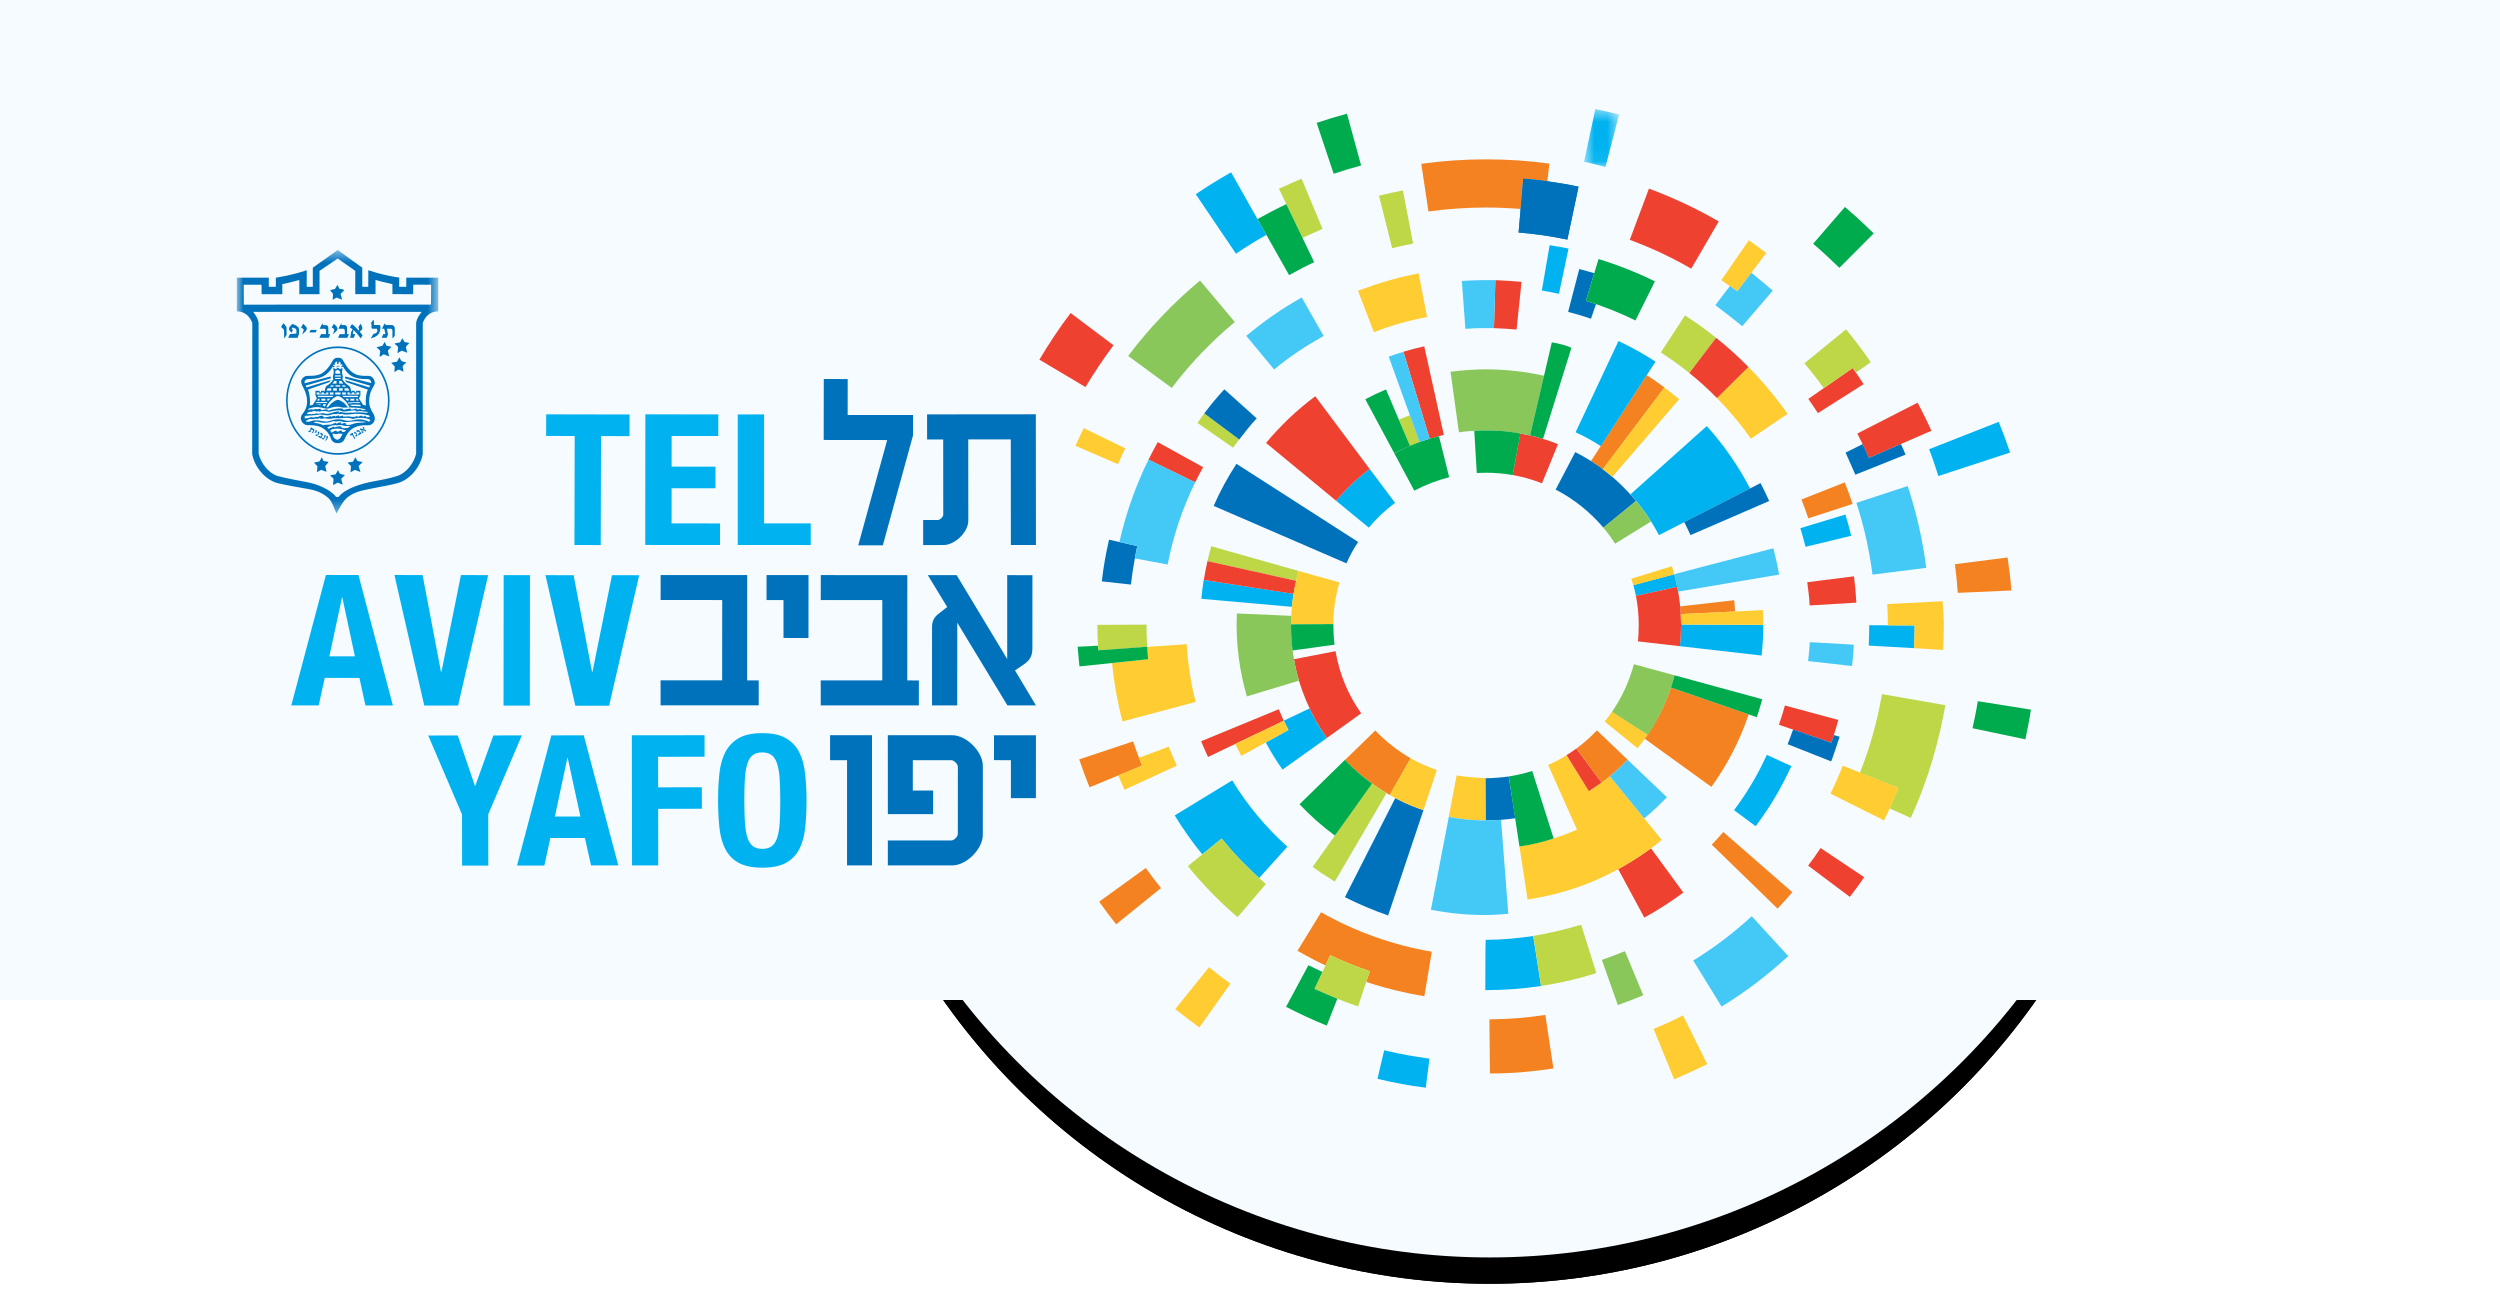 <svg xmlns="http://www.w3.org/2000/svg" xmlns:xlink="http://www.w3.org/1999/xlink" width="190" height="100" viewBox="0 0 190 100">
    <defs>
        <filter id="ys4urlzdxa" width="131.5%" height="131.5%" x="-15.8%" y="-13.8%" filterUnits="objectBoundingBox">
            <feOffset dy="2" in="SourceAlpha" result="shadowOffsetOuter1"/>
            <feGaussianBlur in="shadowOffsetOuter1" result="shadowBlurOuter1" stdDeviation="5"/>
            <feColorMatrix in="shadowBlurOuter1" values="0 0 0 0 0.004 0 0 0 0 0.447 0 0 0 0 0.733 0 0 0 0.368 0"/>
        </filter>
        <filter id="xsj0f3vxzc" width="131.5%" height="131.5%" x="-15.8%" y="-13.8%" filterUnits="objectBoundingBox">
            <feOffset dy="2" in="SourceAlpha" result="shadowOffsetOuter1"/>
            <feGaussianBlur in="shadowOffsetOuter1" result="shadowBlurOuter1" stdDeviation="5"/>
            <feColorMatrix in="shadowBlurOuter1" values="0 0 0 0 0.004 0 0 0 0 0.447 0 0 0 0 0.733 0 0 0 0.368 0"/>
        </filter>
        <circle id="wrss86yy1b" cx="113.217" cy="50.783" r="50.783"/>
        <circle id="y92seoj91d" cx="113.217" cy="50.783" r="50.783"/>
        <path id="sisg8uc3be" d="M0 0.545L15.307 0.545 15.307 20.573 0 20.573z"/>
        <path id="iae3bflsdg" d="M0.727 0.533L3.393 0.533 3.393 4.939 0.727 4.939z"/>
    </defs>
    <g fill="none" fill-rule="evenodd">
        <g>
            <g>
                <g transform="translate(-869) translate(869 -6)">
                    <use fill="#000" filter="url(#ys4urlzdxa)" xlink:href="#wrss86yy1b"/>
                    <use fill="#FFF" xlink:href="#wrss86yy1b"/>
                </g>
                <path fill="#F5FBFF" d="M36 3H190V82H36z" transform="translate(-869) translate(869 -6)"/>
                <g transform="translate(-869) translate(869 -6)">
                    <use fill="#000" filter="url(#xsj0f3vxzc)" xlink:href="#y92seoj91d"/>
                    <use fill="#F5FBFE" xlink:href="#y92seoj91d"/>
                </g>
                <path fill="#F5FBFE" d="M0 4H180V82H0z" transform="translate(-869) translate(869 -6)"/>
                <g>
                    <path fill="#0072BC" d="M49.095 33.69L47.226 33.69 49.426 25.689 44.6 25.683 44.607 21.05 46.425 21.054 46.422 23.784 51.392 23.788 51.392 25.33z" transform="translate(-869) translate(869 -6) translate(18 13.754)"/>
                    <g>
                        <path fill="#0072BC" d="M58.826 33.668l-.006-8.028-3.234.002.005 6.176c0 .865-1.018 1.852-1.885 1.85l-1.547.002v-1.903h1.12c.154 0 .407-.237.407-.392l-.003-5.73h-1.225V23.74l8.265-.008.008 9.936h-1.905zM32.204 45.849L32.204 43.951 36.883 43.954 36.888 37.849 32.207 37.846 32.209 35.952 38.786 35.952 38.782 43.954 39.663 43.954 39.661 45.853zM41.546 40.731L41.546 37.85 40.257 37.853 40.259 35.951 43.447 35.952 43.444 40.734zM44.378 45.855L44.375 43.956 49.053 43.956 49.054 37.852 44.378 37.85 44.38 35.953 50.955 35.956 50.952 43.958 51.834 43.96 51.832 45.855zM58.565 45.858l-3.812-6.288-.005 6.286-1.914.001.001-5.952c0-.423.136-.727.475-.997l.677-.529-1.472-2.422 2.186-.002 3.847 6.377v-6.375l1.917.005-.002 5.524c0 .693-.238.981-.747 1.322l-.577.39 1.593 2.66h-2.167zM46.375 58.018L46.376 50.022 45.086 50.019 45.086 48.123 48.272 48.123 48.272 58.018zM54.372 58.018h-4.897v-1.896l4.83-.002c.204 0 .493-.303.49-.49l.002-5.118c0-.186-.288-.494-.494-.49l-2.928-.003-.002 2.307 1.543.002v1.795l-3.438-.004-.004-5.997 4.898.001c1.083.001 2.321 1.254 2.323 2.322l-.002 5.25c0 1.068-1.238 2.322-2.32 2.323M58.829 52.902L58.829 50.02 57.542 50.018 57.543 48.124 60.731 48.124 60.727 52.902zM8.971 25.645l.018-.118-.164-.267.002-.122-.06.03-.03-.05-.01.072-.084.048-.03-.042c-.008.083.007.175.007.175l.138-.078.213.352zM9.09 25.29l-.08.043.033.102.12-.064c.002-.002-.02-.106-.052-.167-.03-.053-.073-.1-.08-.105-.048-.029-.117-.046-.117-.043l.004.122c.004.004.053 0 .09.01l.083.102zM9.1 24.93c-.008.088.01.176.01.175l.124-.066.03-.003.025.02.058.096-.123.066.014.111.23-.123-.018-.11-.046.025-.094-.149c-.011-.021-.025-.034-.048-.042-.024-.007-.04-.007-.06.005l-.067.037-.034-.042zM9.37 24.918c.058.006.1.011.1.017 0 0-.003.055.006.093.012.034.043.09.043.09l.007.057.1-.056-.024-.107-.054.03-.031-.048-.006-.053c0-.004.093.018.15.04.056.024.143.064.143.062l.005-.002-.008-.104-.125-.046c-.003-.001.034-.077.011-.126-.024-.046-.112-.078-.11-.076l-.002.113.045.031.025.054s-.077-.032-.128-.046c-.054-.016-.146-.035-.146-.034v.11zM5.565 24.99l-.057-.03-.094.072.122.064.084-.064.056-.153.1.05.017.026-.002.033-.124.2.097-.031.118-.195c.011-.02.011-.037.008-.062-.008-.021-.018-.036-.036-.047l-.151-.081.006-.054c-.07.033-.154.093-.154.093l.057.031-.047.149zM5.94 24.981c-.001 0 .06.067.018.107-.037.034-.099.073-.099.073-.003.006.13-.02.16-.04.054-.028.063-.065.054-.103l-.023-.099-.11.062zM6.12 25.293l-.08-.042-.077.076.12.066c.003.004.088-.071.128-.128.033-.047.055-.108.055-.113.004-.057-.017-.12-.02-.118l-.107.065c-.003.002.024.038.033.08l-.052.114zM6.457 25.124c-.083.033-.155.094-.155.094l.122.066.018.025-.007.028-.06.097-.12-.067-.098.067.23.125.09-.07-.042-.027.091-.147c.012-.023.015-.037.013-.062-.005-.022-.013-.035-.036-.047l-.065-.037.019-.045zM6.602 25.555l-.078-.04-.083.074.123.066c.001.002.091-.069.129-.128.03-.046.053-.108.053-.116.002-.052-.014-.118-.018-.118l-.108.068s.024.038.035.078l-.053.116zM6.794 25.427s.037.1.023.125l-.121.196.005.004.106-.054.002-.007c.002 0 .066-.102.105-.17.027-.04-.007-.156-.007-.153l-.113.059z" transform="translate(-869) translate(869 -6) translate(18 13.754)"/>
                        <g transform="translate(-869) translate(869 -6) translate(18 13.754) translate(0 10.701)">
                            <mask id="x2cjxieuof" fill="#fff">
                                <use xlink:href="#sisg8uc3be"/>
                            </mask>
                            <path fill="#0072BC" d="M4.75 3.902h1.533l.002-1.772 1.38-.938L9 2.131V3.9h1.54V2.823c.656.185 1.284.317 1.284.317v.759l1.575.005.009-.724 1.358.004-.011 1.509-14.226.005-.007-1.514h1.355l.007.719h1.571v-.764s.632-.13 1.292-.315l.004 1.079zM3.106 17.724c-.71-.22-1.279-.99-1.45-1.688l-.003-9.945c-.03-.394-.414-.845-.414-.845h12.81s-.39.453-.422.845v9.945c-.174.702-.742 1.47-1.453 1.688-.582.182-1.109.286-1.792.407-.829.147-2.132.509-2.648 1.182h-.19c-.437-.575-1.445-.991-2.256-1.131-.135-.026-1.756-.324-2.182-.458zM7.668.544L5.773 1.89v1.45H5.31V2.082c-1.145.39-2.186.538-2.347.566v.692h-.534v-.69L0 2.648 0 5.208c.077 0 .149.008.218.019.467.085.773.396.956.854l-.008 9.967c.164.97.97 1.939 1.889 2.204.44.124 2.251.438 2.418.466.585.105 1.029.29 1.474.663.338.325.435.818.632 1.192.201-.376.444-.875.781-1.19.572-.478 1.15-.56 2.009-.734.806-.167 1.267-.224 1.882-.398.92-.264 1.713-1.232 1.88-2.199V6.085c.2-.532.58-.867 1.176-.878V2.65h-2.43v.69h-.543l.01-.7c-.05-.005-.186-.023-.386-.058-.438-.078-1.177-.232-1.967-.5L9.988 3.34h-.454l-.002-1.45L7.668.545zm3.588 5.57c-.055.074-.094.147-.133.215-.037.077-.068.137-.092.202h.17l.098.405-.171.003-.12.278.382.003.101-.263-.088-.426h.314l.077.039.031.068v.627l.176-.19V6.47l-.022-.08-.051-.07-.07-.056-.08-.015h-.469l-.053-.136zm-.883-.271l-.184.252c.042.042.047.08.047.131l-.005.239.072.066h.345c.054.152.034.223-.01.269-.04.044-.084.074-.128.09-.046.019-.09.025-.137.04l-.191.337c.01-.003.054-.012.12-.041.076-.019.15-.055.233-.097.081-.044.15-.094.204-.16.057-.069.093-.134.118-.21.023-.074.043-.149.045-.217.014-.076.017-.124.017-.14l-.02-.108-.067-.048-.412.002-.002-.232c-.002-.067-.006-.11-.016-.13l-.029-.043zm-.98.308l-.16.265.053.11-.001.157c-.04-.036-.086-.073-.123-.12l-.13-.142-.178-.16-.103-.088-.16.252c.142.094.213.15.207.164-.021.03-.04.072-.065.107-.025.04-.044.08-.055.13-.012.048-.016.094-.018.14l-.01.116-.07.138.314-.003.1-.281h-.167l-.01-.092.052-.212.123.118c.077.072.133.131.172.186.044.05.084.103.125.164l.129.165.138-.246-.219-.265c.047-.04.096-.088.143-.13.04-.052.06-.103.057-.141.004-.058-.022-.137-.07-.222l-.074-.11zm-1.449-.037c-.056.077-.103.153-.138.224-.033.068-.063.133-.083.193h.38l.069.034.033.082v.293l-.382-.004-.127.284h.711l.11-.284-.138.004v-.472l-.012-.081-.06-.09c-.023-.023-.055-.036-.091-.045l-.254-.004-.018-.134zm-.566.04l-.177.284c.012.001.048.02.109.052.064.045.094.091.096.139-.024.092-.042.136-.062.189l-.067.139c.047-.034.095-.068.14-.108.098-.084.162-.15.187-.197.03-.044.04-.09.04-.14l-.018-.084-.059-.08-.189-.194zm-.855-.041c-.057.078-.106.152-.14.225-.032.07-.061.133-.085.194h.381l.07.033.032.08-.003.295-.377-.004-.126.284h.708l.114-.28-.14-.004-.004-.465-.01-.084-.057-.09c-.02-.023-.055-.036-.093-.044l-.252-.001-.018-.14zm-.44.51L5.61 6.62l-.101.185.475.003.097-.184zm-1.034-.47l-.175.279c.013 0 .045.024.103.06.068.043.104.092.104.14-.03.09-.043.13-.065.188l-.063.136.136-.104c.099-.09.16-.154.186-.2.03-.044.043-.09.042-.137l-.018-.09-.061-.079-.189-.193zm-.807.022c-.028-.009-.077.037-.156.122-.078.083-.124.168-.127.243-.005.035.027.095.097.182.036.041.07.078.106.116l.091-.22-.063-.048-.018-.102c.07-.036.113-.02.177.003.095.034.15.078.177.133l.003.112-.002.086.002.094-.497.04-.132.281.71.003.107-.284.01-.072V6.72c0-.083 0-.127-.014-.186-.006-.058-.01-.087-.017-.087L4.6 6.355c-.037-.026-.082-.058-.12-.083-.038-.02-.093-.045-.153-.07-.04-.017-.07-.027-.084-.027zm-.708-.063l-.173.282c.052.045.103.089.155.141.051.05.077.09.074.126l.003.606.187-.255-.002-.55c0-.053-.04-.129-.12-.225l-.124-.125zm5.28 10.523l-.39.067c.064.109.191.177.254.279l-.04.462.327-.184.428.155c-.026-.109-.06-.21-.1-.313-.114-.204.193-.29.255-.45l-.336-.057c-.117-.044-.123-.21-.213-.29-.052.115-.105.229-.185.331zm-2.547-.016c-.143.018-.272.053-.397.092l.255.272-.04.447.326-.176.407.15c-.021-.15-.08-.285-.097-.435.076-.116.19-.201.247-.319l-.247-.05c-.19.046-.182-.196-.268-.299-.058.11-.112.22-.186.318zm1.237.98c-.136.03-.295.024-.413.084l.238.22c.059.166-.056.344.002.506l.337-.186c.132.034.247.143.38.144-.035-.144-.096-.288-.11-.438l.277-.28-.3-.072c-.145-.037-.164-.202-.232-.308-.05.118-.121.221-.179.33zM7.66 3.2c-.068.1-.153.198-.202.305l-.356.085c.02.133.14.172.203.282l-.02.469c.098-.08.198-.125.295-.18l.413.16c-.022-.153-.064-.286-.113-.41.06-.135.2-.207.28-.303-.072-.06-.096-.066-.12-.075l-.079-.017c-.03-.006-.064-.01-.096 0-.153-.036-.128-.226-.205-.316zm4.701 5.496c-.077.11-.12.227-.193.334-.145.044-.305.036-.435.1.091.102.196.16.269.268l-.026.426.174-.108c.064-.068.124-.084.182-.07.057.008.114.042.17.075.055.03.109.06.165.07l-.068-.418c.097-.109.196-.198.28-.305-.034.006-.063 0-.094-.007-.037-.005-.072-.013-.104-.022l-.114-.03c-.142-.09-.16-.223-.206-.313zm-1.119-1.169c-.077.095-.111.206-.185.3-.142.05-.31.066-.445.103l.279.266c.016.16-.067.317-.021.472l.293-.2.415.17c-.027-.143-.073-.287-.104-.434.077-.113.2-.204.269-.308l-.374-.079-.127-.29zm1.339-.278l-.181.318-.42.082c.053.06.09.109.154.142.227.127.052.404.082.595.105-.072.216-.135.328-.19l.407.16-.081-.329c-.076-.195.154-.275.233-.409-.058-.024-.122-.04-.19-.05l-.079-.013c-.032-.005-.067-.013-.1-.023-.063-.088-.086-.197-.153-.283zm-4.25.68c-.213-.036-.43-.057-.653-.057-2.17 0-3.936 1.848-3.938 4.117 0 2.035 1.423 3.735 3.28 4.062.211.038.429.058.653.058 2.173-.008 3.933-1.851 3.936-4.12 0-2.038-1.419-3.733-3.278-4.06zm-1.294 7.993c-1.798-.316-3.173-1.963-3.174-3.933C3.862 9.792 5.57 8 7.673 8.004c.218 0 .43.019.64.052 1.796.319 3.17 1.96 3.173 3.934-.002 2.198-1.715 3.99-3.814 3.99-.215 0-.43-.02-.636-.057zm1.757-3.742c-.13.033-.235.033-.339.033l-.013-.076.878-.033.038.076h-.564zm-1.114-2.23h-.181l-.025-.2.206-.111.162.136.023.174h-.185zm0 .217H7.44l.024-.099h.432c.008.032.032.056.016.1h-.233zm0 .099h.233l-.048.084h-.375l-.04-.084h.23zm0 .66l-.181.008v-.107h.357v.107l-.176-.009zm0 .444h.2v.159h-.397v-.159h.197zm0 .274l.097.02c.194.071.36.25.518.408.096.12.264.394.264.416-.04.01-.077.028-.117.01-.114-.135-.225-.285-.367-.382-.121-.088-.265-.161-.395-.188-.135.027-.275.1-.388.188-.145.097-.263.247-.368.382l-.12-.01c0-.022.159-.296.264-.416.152-.158.32-.337.519-.408l.093-.02zm.571.203l.136.146h.102v-.146H8.25zm.372.147h.304v-.147h-.304v.147zm.454 0h.186l-.079-.147h-.107v.146zm-1.053-.366l.083.093h1.077l.045-.093H8.023zm-.016-.258v.159h.28s.007-.106 0-.159h-.28zm1.088 0v.09h-.184v-.09h-.17l.002.09h-.172v-.09h-.164v.159h.894v-.159h-.206zm-1.334-.136h.28v-.182h-.28v.182zm.422-.182v.183h.358l-.087-.183h-.271zm-.168-.225v.107h.29l-.122-.107h-.168zm-.239-.127h.311l-.143-.207h-.168v.207zm1.15 1.6c.143 0 .257-.012.359.007l.082-.008.062.124c-.103.008-.206-.01-.319-.01-.048-.03-.103 0-.15-.009-.12.009-.243-.006-.338-.063h-.08c.113-.042.25-.053.383-.042zm-2.23.14l-.14-.042-.01-.128h.241l-.09.17zm-.34-.17v.086c-.052-.032-.145-.044-.209-.05l-.2-.007.41-.029zm.529-.166l-.043.076h-.847l.041-.076h.849zm.222-.257l-.138.146h-.095v-.146h.233zm-.68.15l.305-.004v-.146h-.304v.15zm-.15-.004h-.184l.09-.146h.094v.146zm1.06-.365l-.079.093H6.183l-.06-.093h1.214zm.01-.1h-.28v-.158h.28v.159zm-1.088-.158v.09h.184v-.09h.167v.09h.184v-.09h.16l.002.159h-.894v-.159h.197zm1.056-.136l.287.001v-.183h-.287v.182zm-.14-.182v.182h-.363l.097-.182h.266zm.172-.225l-.01.107h-.279l.111-.107h.178zm.229-.127h-.31l.143-.207h.167v.207zm.103-1.22c-.045.019-.14.127-.14.127l-.217-.103c.034.154.066.371.015.522-.046.092-.04.225-.006.324-.009.083-.09.15-.136.217-.104.133-.242.227-.377.311-.055.047-.072.118-.095.174-.008.068-.03.125-.05.193v.075l-.053-.075h-.225v.11H6.29v-.11h-.316v.344l.107.233-.31.49-.225.051c.059-.616-.077-1.075-.139-1.209l1.61-.562.137-.16-1.858.555-.06-.136 1.918-.557-.04-.135-1.958.516c-.03-.116.01-.2.08-.257.073-.068.171-.059.264-.068.099 0 .615-.008.942-.15.514-.219.794-.684.831-.785l.114.048.046-.071-.12-.078.064-.083.111.076-.049-.16c.024-.05.162-.142.162-.142.024.056.024.2.024.2h.11s0-.144.013-.2c0 0 .14.091.17.143-.023.038-.102.1-.102.1l.168-.017.055.083-.112.078.05.071s.062-.065.11-.048c.038.1.348.653.862.811.487.151.807.124.912.124.084.01.19 0 .253.068.074.058.113.141.103.235L8.24 10.16l-.033.135 1.908.557c.01.041-.032.092-.048.136l-1.851-.56.12.165 1.622.562c-.074.13-.209.593-.146 1.21l-.223-.052-.313-.49.116-.233v-.344h-.323l-.007.11H8.96v-.11h-.217l-.054.075-.01-.075c-.007-.068-.04-.125-.038-.193-.026-.056-.042-.127-.105-.174-.136-.084-.264-.178-.368-.311-.056-.068-.128-.134-.145-.217.034-.099.05-.232 0-.324-.053-.15-.016-.368.01-.522l-.207.103S7.73 9.5 7.68 9.48zm.03-.748c-.257-.004-.365.104-.45.263-.319.604-.704.895-.91.984-.22.098-.518.14-.904.13-.128-.005-.251.015-.35.09-.118.095-.216.219-.208.36.01.333.447.686.452 1.523.006.544-.331.884-.422 1.026-.009.048-.128.201.021.48 0 0 .14.26.435.27.114 0 .664-.025 1.026.156.632.32.73.836.776.925.062.116.172.225.289.26.11.024.156.027.217.027.082-.003.13-.003.206-.03.143-.05.238-.141.291-.259.062-.112.243-.631.702-.874.31-.164.621-.216 1.109-.2.1.002.16-.016.247-.069.039-.023.094-.075.094-.075s.07-.078.097-.135c.058-.115.068-.2.048-.327-.006-.059-.02-.093-.04-.149-.068-.172-.16-.25-.23-.425-.097-.24-.154-.346-.154-.648 0-.37.1-.71.23-.948.112-.206.239-.335.194-.526-.031-.138-.093-.27-.209-.364-.13-.1-.3-.092-.349-.09-.065.003-.574.035-.91-.126-.58-.274-.845-.933-.92-1.017-.077-.117-.117-.226-.377-.232zm.244 5.785l-.138-.02-.098.007c-.07.023-.16.045-.24.03-.03-.009-.049-.017-.07-.03l-.073.007-.073.02.073-.02.073-.007-.073.007-.073.02c.013.08.05.139.076.218.027.072.103.13.17.172.05.025.067.031.08.031l.085.012c.077-.027.167-.085.216-.176.031-.067.07-.126.11-.191l.032-.086-.077.006zm-.746-.098c-.055-.046-.073-.113-.114-.167.095-.065.18-.108.282-.112.095.004.199-.012.297-.027.07.006.14.015.207.027.101.018.205.044.293.079.11.02.122.02.14.02l-.112.113c-.056.026-.116.035-.17.029l-.091-.117c-.106-.01-.18.058-.266.09l-.067.005-.02-.07c-.092-.025-.193.007-.274.096l-.105.034zm2.517-.824l.103.028-.103-.028.103.028c-.276.063-.582.03-.862.094-.096.054-.215.065-.318.1-.051.01-.098.018-.142.024l-.09.006c-.061-.012-.103-.022-.13-.052l.003-.076-.067-.024c-.028 0-.06.01-.088.01-.08.008-.155.049-.237.06l.032-.116-.062-.006c-.089.015-.135.038-.187.048-.04.016-.068.05-.117.08-.013-.038-.006-.056.005-.07-.09-.031-.158.003-.23.04-.095.046-.187.083-.303.079h-.077c-.175 0-.29.02-.412.043-.041-.025-.079-.048-.123-.066-.306-.107-.5-.113-.586-.12.058-.054.118-.08.175-.09l.074.004.31.062-.274-.053.274.053c.107.021.191.021.279.023.029-.002.06-.002.092-.002.076.002.163-.021.242-.03.116-.04.234-.056.339-.1.064.006.094.025.133.033.101 0 .161-.012.227-.023.03-.004.062-.01.09-.011.036 0 .056.004.082.01.105.028.251.064.262.067.03.003.064.003.095.003l.148-.006c.142-.017.303-.024.445-.042l.307-.016c.197.01.396.02.588.036zM8.098 12.53l.16-.011c.142.005.278.005.42-.002.103 0 .217.013.321.007.118.017.246.033.368.04.152.027.301.052.445.101-.095.069-.23.045-.35.045l-.025-.07c-.111 0-.209.045-.312.025l-.038-.066c-.137.01-.255.085-.398.076l-.05-.076c-.185.01-.367.06-.54.101l-.036-.084c-.119-.035-.263-.035-.39-.025-.223.043-.448.068-.656.15h-.08c-.047-.082-.087-.082-.135-.082-.128 0-.24.041-.365.066l-.096-.116c-.082.007-.152.025-.225.041-.13-.04-.214-.01-.306.034-.166-.062-.277-.01-.39.034l.018-.077c.025-.076.11-.06.162-.084.221-.058.467-.107.704-.058.15.042.316.058.474.1.23.035.417-.11.631-.132.153-.017.303-.027.455.016l.234.047zm-.04.286h.102c.294.009.59-.116.885-.068l.056.085c.232-.1.496-.008.744.009.04-.009.096-.026.113.041-.106.058-.201.037-.303.019l-.336-.019c-.178.007-.36.007-.526.024-.187-.03-.315.025-.466.013-.144-.018-.294-.018-.431-.07-.048.016-.096.04-.153.052l.027-.077c-.136-.016-.25.008-.361.034-.168.048-.335.116-.519.142-.096-.01-.194-.015-.28-.034l-.087-.035c-.086.043-.19.035-.286.054-.048-.02-.107 0-.144-.028-.115.028-.22.06-.335.043-.058.033-.138.022-.201.017l-.07-.008c-.055.024-.12.008-.177-.024.128-.153.254-.161.375-.144.088-.033.152-.09.24-.067.05.009.086.024.128.058.04-.024.089-.05.136-.038l.078.038c.186-.076.407-.058.607-.024.058.007.105.057.16.033.08-.026.161-.033.24-.058.183-.027.375-.074.574-.043.071.016.137.068.21.075zm-.232.226c.046 0 .078-.056.134-.04.092 0 .176.05.27.05.042 0 .097-.01.146 0 .112-.01.239-.01.357-.034.2-.026.418-.032.624-.017.199.009.392.052.584.093l.105.022.062.127c-.105.016-.201 0-.296.006l-.007-.098c-.088-.008-.16.061-.24.061l-.046-.069c-.12-.018-.224.033-.33.091l-.024-.077c-.15.077-.351.086-.526.055-.068-.018-.151-.034-.24-.018-.111-.009-.231.032-.342 0v-.069c-.055.005-.097.032-.145.044l-.15.025-.012-.078c-.09-.007-.174.053-.252.085l-.074-.05c-.093-.008-.175.034-.25.083l-.019-.065c-.138.057-.297.065-.45.09-.055-.016-.119.009-.166-.04l.057-.062c-.09-.014-.179-.023-.255 0-.104.044-.225.12-.346.062-.07.066-.19.066-.278.04-.088-.025-.137.009-.184.026-.112.041-.236.056-.36.056l-.02-.082c.007-.04-.005-.102.043-.108.212 0 .394-.042.6-.042.24-.015.433-.075.632-.05.192.008.384.075.59.043.067-.008.137-.035.193-.06.111-.02.213-.067.32-.008.07-.048.156-.059.239-.033l.056.04zm.9.319c.04 0 .088.06.13.016.26-.092.55-.084.836-.058.16.022.32.058.456.148.008.059-.048.086-.087.11-.05.017-.103 0-.145-.033-.26-.122-.524-.143-.775-.118l-.096.01-.15.025-.072.025c-.088.023-.182.023-.273.04h-.096c-.04.011-.078-.007-.127-.007-.144-.017-.287-.093-.439-.097-.118-.011-.229-.011-.326 0-.048.004-.112 0-.158.023-.057.008-.113.016-.167.04-.13.024-.25.084-.395.101-.104-.008-.213-.008-.319-.033-.256-.044-.536-.108-.788-.027-.057.027-.13.027-.187.052-.103.044-.23.033-.319-.033.098-.068.203-.119.304-.16l.087.009c.105.017.217 0 .313-.017l.062-.036c.087.08.202.01.296-.022.073.066.175.058.265.032l.149-.016c.144.026.274.05.416.034.104-.008.21-.028.313-.05.064 0 .133.016.205.014h.084c.086-.014.165.002.247-.014.233-.017.47-.042.685.014l.071.028zm-.087.55c-.09.076-.176.16-.295.17-.05 0-.096.007-.144.007h-.088l-.072-.015c-.05-.011-.066-.023-.088-.034l-.013-.079c-.196-.043-.364.025-.52.08l-.026-.08c-.106.034-.208.078-.302.116l-.097.07c-.057-.047-.085-.084-.126-.108.16-.112.284-.124.406-.161-.122.037-.246.049-.365.11.12-.061.243-.073.365-.11.073-.018.143-.024.215-.018l.11.012c.071 0 .132-.023.196-.023.014-.006.113 0 .147.003.05.008.098.02.144.037.044.012.198.039.232.039.107-.008.199 0 .297-.015h.024zm-.96-4.527l-.19.121.19-.19.185.135-.157-.057-.028-.009z" mask="url(#x2cjxieuof)"/>
                        </g>
                        <path fill="#F58220" d="M113.868 38.722c-.016-.299-.04-.566-.07-.86l-4.11.47c.02.196.035.39.046.586l4.134-.196zM117.096 61.301c.312-.327.826-.902 1.123-1.243l-5.247-4.58c-.229.264-.636.713-.877.967l5.001 4.856zM68.794 50.43c-.25-.61-.468-1.21-.676-1.841l-4.098 1.37c.23.695.51 1.445.787 2.123l3.67-1.517M122.798 30.545c-.197-.59-.368-1.063-.598-1.638l-3.293 1.3c.192.478.358.94.524 1.434l3.367-1.096zM95.234 73.83c1.728 0 3.17-.132 4.825-.38l-.614-4.07c-1.475.223-2.694.32-4.25.337l.039 4.112zM70.235 59.738c-.4-.495-.787-1.004-1.157-1.524l-3.542 2.56c.419.582.845 1.163 1.294 1.718l3.405-2.754zM130.791 37.303c-.05-.733-.122-1.46-.216-2.178l4.002-.512c.114.846.232 1.648.289 2.51l-4.075.18zM114.902 46.538c-.672 1.988-1.635 3.842-2.836 5.513l-5.068-3.663c.841-1.174 1.522-2.493 1.992-3.888l5.912 2.038zM97.566 8.128l.204-2.31c.593.052 1.18.114 1.767.195.02.001.04.007.06.01l.002-.02.154-1.323c-1.573-.215-3.18-.323-4.814-.323-1.671-.003-3.314.114-4.922.338l.545 3.623c1.431-.198 2.894-.3 4.377-.3.882 0 1.757.038 2.619.109l.008.001zM86.525 47.764c.774.82 1.7 1.544 2.684 2.11l-1.59 2.794c-1.227-.71-2.435-1.64-3.405-2.66l2.31-2.244zM102.915 27.289c.306.197.608.407.895.626l4.69-6.22c-.457-.342-.87-.63-1.348-.938l-4.237 6.532zM82.406 61.574l-1.796 2.929c.693.4 1.4.774 2.126 1.118l.364-.777c.966.457 1.988.87 3.011 1.214l-.273.812v.001c1.405.472 2.916.841 4.413 1.092l.565-3.39c-2.947-.49-5.915-1.563-8.41-2.999" transform="translate(-869) translate(869 -6) translate(18 13.754)"/>
                        <path fill="#00B3F0" d="M29.843 25.392L27.678 25.387 27.656 33.671 25.658 33.664 25.677 25.384 23.506 25.375 23.512 23.735 29.847 23.748zM36.591 25.384L33.045 25.381 33.043 27.709 36.377 27.714 36.375 29.355 33.043 29.354 33.039 32.023 36.723 32.028 36.719 33.668 31.038 33.663 31.047 23.735 36.591 23.741zM38.07 23.745L40.07 23.741 40.071 32.024 43.616 32.024 43.616 33.667 38.07 33.667zM9.243 35.946l2.617 9.918-2.086-.002-.456-2.093-2.637-.003-.46 2.092-2.083-.001 2.632-9.914 2.473.003zm-.27 6.182l-.953-4.462h-.03l-.959 4.462h1.943zM15.509 43.284L15.554 43.284 17.032 35.953 19.1 35.954 16.814 45.868 14.244 45.868 11.977 35.947 14.116 35.951zM20.279 35.957L22.277 35.956 22.269 45.874 20.269 45.872zM26.993 43.297L27.032 43.296 28.512 35.962 30.578 35.964 28.293 45.88 25.725 45.88 23.456 35.957 25.595 35.962zM18.092 51.967L18.121 51.968 19.498 48.14 21.658 48.135 19.105 54.138 19.111 58.031 17.119 58.032 17.114 54.144 14.546 48.145 16.788 48.142zM26.365 48.131l2.628 9.887h-2.075l-.462-2.085-2.63.003-.454 2.088-2.078.005 2.606-9.894 2.465-.004zM26.11 54.3l-.964-4.452h-.025l-.95 4.453 1.94-.001zM35.545 48.122L35.547 49.757 32.015 49.763 32.018 52.083 35.338 52.076 35.344 53.711 32.02 53.718 32.025 58.014 30.034 58.014 30.021 48.128zM36.675 51.03c.067-.631.22-1.175.453-1.625.238-.45.574-.804 1.015-1.06.443-.251 1.037-.38 1.786-.38.746-.004 1.339.123 1.784.378.444.252.78.603 1.018 1.058.235.451.387.99.456 1.623.072.631.108 1.323.109 2.069 0 .757-.036 1.45-.104 2.077-.066.627-.217 1.166-.453 1.622-.234.448-.573.795-1.014 1.034-.443.243-1.04.364-1.782.363-.748 0-1.344-.12-1.789-.358-.44-.237-.776-.582-1.017-1.034-.236-.454-.387-.995-.458-1.62-.067-.627-.102-1.32-.106-2.075 0-.752.037-1.438.102-2.073m1.942 3.759c.034.473.099.848.193 1.137.1.292.239.499.417.635.18.132.417.201.712.201.296-.001.53-.069.714-.202.176-.136.314-.347.41-.634.098-.295.162-.67.195-1.138.03-.466.045-1.03.044-1.691 0-.666-.02-1.23-.048-1.692-.034-.457-.1-.84-.197-1.132-.097-.298-.236-.51-.414-.641-.18-.134-.42-.202-.714-.202s-.532.068-.71.202c-.181.132-.32.35-.412.64-.099.3-.164.68-.194 1.138-.032.463-.046 1.024-.045 1.689 0 .663.018 1.226.05 1.69M73.304 37.754c.043-.481.103-.958.178-1.433l6.834 1.056c-.058.346-.1.635-.132.988l-6.88-.61zM116.016 39.742c0 .02-.005.018-.005.037 0 .772-.048 1.537-.128 2.287l-6.21-.71c.058-.527.085-1.031.085-1.577v-.068l6.258.03zM108.081 32.917c-.592-1.124-1.315-2.167-2.17-3.098l5.804-5.19c1.29 1.427 2.394 3.018 3.29 4.741l-6.924 3.547zM79.84 56.595c-1.631-1.464-3.046-3.16-4.194-5.04l-4.367 2.664c.636 1.038 1.327 2.019 2.091 2.96l1.479-1.203s.667.854 1.471 1.67c.81.816 1.372 1.335 1.372 1.335l2.149-2.386zM105.004 18.164c.95.44 1.939 1.001 2.815 1.565l-4.158 6.423c-.647-.415-1.214-.735-1.914-1.056l3.257-6.932zM118.146 50.474c-.653 1.363-1.323 2.694-2.715 4.565l-1.643-1.221c1.276-1.706 1.939-3.026 2.497-4.202l1.861.858zM99.118 67.18c-1.363.207-2.758.315-4.178.315h-.058s.008-3.82.029-3.82c1.183 0 2.479-.124 3.612-.293l.595 3.799zM118.826 32.387c.138.467.283.941.395 1.418l3.466-.84c-.12-.537-.282-1.09-.435-1.616l-3.426 1.038zM101.21 11.135c-.404-.085-1.03-.189-1.436-.256l-.594 3.442c.374.06.932.178 1.301.254l.728-3.44zM127.513 39.78c0 .57-.014 1.16-.04 1.727l-3.45-.197c.025-.507.037-1.034.037-1.547l3.453.017zM90.359 74.909c-1.398-.18-2.243-.336-3.67-.674l.509-2.168c1.362.331 2.221.453 3.442.638l-.281 2.204zM75.563 5.343c-.926.524-1.807 1.068-2.685 1.663l3.054 4.52c.758-.51 1.51-.98 2.312-1.43l-2.681-4.753z" transform="translate(-869) translate(869 -6) translate(18 13.754)"/>
                        <g transform="translate(-869) translate(869 -6) translate(18 13.754) translate(101.658)">
                            <mask id="0jiit3sloh" fill="#fff">
                                <use xlink:href="#iae3bflsdg"/>
                            </mask>
                            <path fill="#00B3F0" d="M3.393.953C2.792.796 2.195.66 1.588.533l-.86 4.006c.535.112 1.1.265 1.628.4L3.393.953z" mask="url(#0jiit3sloh)"/>
                        </g>
                        <path fill="#00B3F0" d="M129.317 28.425c-.245-.74-.419-1.317-.706-2.039l5.292-2.079c.296.744.609 1.565.867 2.33l-5.453 1.788zM109.47 36.847c-.064-.307-.146-.658-.225-.957l-3.11.815c.073.27.138.545.193.824l3.142-.682zM79.921 47.723l-1.72.952c.376.701.812 1.418 1.27 2.06l3.368-2.399c-.505-.714-.937-1.451-1.311-2.252l-1.96.933.353.706zM83.546 30.305c.752-.914 1.603-1.71 2.55-2.417l1.929 2.573c-.728.543-1.415 1.187-1.994 1.886l-2.485-2.042z" transform="translate(-869) translate(869 -6) translate(18 13.754)"/>
                        <path fill="#BED747" d="M79.201 6.587c.442-.208 1.27-.567 1.719-.76l1.594 3.813c-.393.166-1.14.506-1.523.69L79.2 6.587zM87.377 52.525c-.52-.32-.752-.47-1.104-.727l-4.515 6.333c.464.336 1.012.702 1.686 1.115l3.933-6.721zM89.149 26.14c.24-.103.5-.207.747-.296l-.744-2.04c-.288.102-.563.218-.842.338l.839 1.997zM73.764 34.896c.088-.384.188-.762.291-1.135l6.648 1.882c-.062.22-.14.519-.194.744l-6.745-1.491zM98.536 63.371c.947-.146 2.495-.492 3.632-.85l1.154 3.682c-1.353.431-2.775.762-4.21.977l-.576-3.809zM73.524 23.663c-.202.268-.325.45-.52.725l2.711 1.883c.175-.25.283-.38.468-.622M85.21 68.735c-1.301-.438-2.199-.838-3.313-1.334l1.203-2.557c.966.459 1.988.87 3.011 1.215l-.902 2.676zM69.188 41.404c-.03-.535-.053-1.08-.053-1.624v-.063l-3.735.017c0 .623.029 1.325.065 1.937l3.723-.267zM110.387 20.595c-.691-.558-1.415-1.08-2.164-1.563l1.835-2.814c.82.526 1.608 1.095 2.366 1.701l-2.037 2.676zM76.055 61.95c-1.362-1.166-2.654-2.486-3.78-3.88l2.577-2.094c1.005 1.245 2.14 2.414 3.358 3.453l-2.155 2.52zM86.803 7.118c.6-.148 1.204-.28 1.816-.396l.78 4.037c-.536.1-1.071.216-1.598.348l-.998-3.989zM125.03 44.998l4.816.842c-.412 2.397-1.27 5.67-2.633 8.566l-1.6-.72.66-1.554-2.917-1.157c.753-1.905 1.318-3.905 1.675-5.977" transform="translate(-869) translate(869 -6) translate(18 13.754)"/>
                        <path fill="#EF4130" d="M96.962 28.348c.776.137 1.51.346 2.228.63l1.216-2.976c-.913-.379-1.99-.665-2.862-.813l-.582 3.159zM79.565 47.016c-.082-.175-.213-.468-.376-.87l-5.901 2.433c.163.392.338.813.521 1.197l5.758-2.753M73.49 36.321c.077-.49.17-.95.28-1.43l6.742 1.497c-.082.335-.147.65-.203.994l-6.818-1.06zM78.218 25.91c1.098-1.321 2.365-2.522 3.743-3.55l4.133 5.527c-.928.699-1.806 1.524-2.548 2.418l-5.328-4.396zM90.244 18.566c-.546.122-1.055.25-1.585.41l1.996 6.62c.218-.067.462-.14.687-.197l.089-.022c.17-.04.194-.05.302-.075l-1.49-6.736zM106.967 61.983c1.04-.565 2.022-1.205 2.968-1.903l-2.46-3.362c-.777.57-1.643 1.122-2.492 1.582l1.984 3.683zM117.198 47.329c.161-.472.325-.978.455-1.465l4.06 1.097s-.33 1.164-.525 1.735l-3.99-1.367zM119.534 38.261c-.035-.65-.1-1.132-.182-1.767l3.549-.448c.096.722.143 1.263.18 2l-3.547.215zM72.833 28.905c.198-.397.388-.766.607-1.15l-3.45-1.909c-.24.43-.488.892-.704 1.335l3.547 1.724zM95.54 17.184c.487.012 1.24.067 1.72.107l.377-3.625c-.575-.05-1.405-.111-1.989-.128l-.108 3.646z" transform="translate(-869) translate(869 -6) translate(18 13.754)"/>
                        <path fill="#44C8F5" d="M95.654 13.538c-.332-.007-1.473-.018-2.553.061l.27 3.64c.6-.04.73-.055 1.347-.055h.825l.11-3.646z" transform="translate(-869) translate(869 -6) translate(18 13.754)"/>
                        <path fill="#EF4130" d="M112.5 22.511c-.665-.68-1.368-1.318-2.113-1.916l2.037-2.676c.866.691 1.687 1.433 2.463 2.223L112.5 22.51zM122.586 60.407c.42-.553.706-.919 1.092-1.494l-3.314-2.217c-.342.516-.571.846-.946 1.338l3.168 2.373zM124.041 27.047c-.279-.638-.563-1.236-.884-1.853l4.585-2.346c.339.659.744 1.456 1.044 2.137l-4.745 2.062zM110.535 12.666c-1.525-.883-3.005-1.568-4.672-2.193l1.458-3.893c1.851.691 3.613 1.516 5.302 2.495l-2.088 3.59zM64.497 21.664c.641-1.075 1.383-2.178 2.13-3.178l-3.26-2.45c-.873 1.148-1.63 2.301-2.374 3.543l3.504 2.085zM85.45 46.46c-.98-1.389-1.657-2.978-1.95-4.726l-3.16.612c.384 2.19 1.265 4.242 2.5 5.987l2.61-1.873zM109.473 36.846c.191.952.286 1.857.286 2.865 0 .538-.028 1.125-.086 1.646l-3.187-.365c.039-.391.057-.828.057-1.229 0-.771-.07-1.51-.212-2.238l3.142-.68zM122.808 20.215c.288.406.556.808.825 1.227l-3.472 2.2c-.224-.346-.494-.74-.731-1.08l3.378-2.347z" transform="translate(-869) translate(869 -6) translate(18 13.754)"/>
                        <path fill="#BED747" d="M122.808 20.215c.081.117.157.231.239.346l.004-.002 1.127-.78c-.51-.775-1.308-1.824-1.88-2.503l-3.16 2.58c.51.616 1.006 1.235 1.465 1.891l2.205-1.532z" transform="translate(-869) translate(869 -6) translate(18 13.754)"/>
                        <path fill="#0072BC" d="M103.857 32.35c-.986-1.174-2.256-2.191-3.63-2.896l1.494-2.85c1.598.818 3.17 1.974 4.619 3.717l-2.483 2.028zM75.97 27.495c-.656 1.012-1.243 2.083-1.732 3.2L84.33 35.06c.252-.585.541-1.096.888-1.625l-9.248-5.94zM115.8 28.961c.228.435.458.913.657 1.361l-5.98 2.593c-.147-.328-.31-.673-.474-.989l5.797-2.965zM121.374 48.11c-.067.217-.132.424-.187.587l-2.91-1.007c-.14.39-.315.864-.417 1.115l3.31 1.308c.17-.425.497-1.437.643-1.875l-.439-.129zM73.524 23.663c.53-.7.933-1.182 1.525-1.83l2.458 2.208c-.522.574-.855.992-1.324 1.608l-2.66-1.986zM68.262 34.606c.063-.337.098-.524.173-.857l-2.148-.487c-.245 1.07-.424 2.057-.549 3.168l2.212.243c.077-.698.182-1.386.312-2.067M99.538 6.014c.817.111 1.63.251 2.43.42l-.85 4.02c-1.21-.254-2.448-.438-3.705-.538l.357-4.098c.593.051 1.18.116 1.768.196" transform="translate(-869) translate(869 -6) translate(18 13.754)"/>
                        <path fill="#0072BC" d="M99.538 6.014c.817.111 1.63.251 2.43.42l-.85 4.02c-1.21-.254-2.448-.438-3.705-.538l.357-4.098c.593.051 1.18.116 1.768.196M124.041 27.047c-.156-.359-.315-.705-.481-1.048l-1.298.645c.134.306.618 1.367.745 1.68l3.815-1.527c-.056-.149-.199-.465-.352-.806l-2.429 1.056zM96.661 51.256c-.53.082-1.214.13-1.769.136l.012 3.208c.738 0 1.552-.064 2.26-.168l-.503-3.176zM90.182 53.818c-.512-.173-1.174-.407-2.143-.913l-3.825 7.525c1.054.535 2.151.998 3.282 1.391l2.686-8.003zM102.53 15.107l.633-2.099h-.003c-.361-.111-.765-.217-1.136-.315l-.847 3.258s.688.179.987.275c.3.092.75.244.75.244l.381-1.11c-.254-.087-.51-.172-.765-.253" transform="translate(-869) translate(869 -6) translate(18 13.754)"/>
                        <path fill="#FFCC31" d="M127.513 39.78c0 .57-.014 1.15-.043 1.724l2.206.137c.034-.629.054-1.275.054-1.902 0-.624-.057-1.182-.09-1.8l-4.207.216c.032.56.041 1.054.041 1.618l2.039.007zM80.113 39.699c0-.225.011-.461.022-.682.06-1.165.254-2.293.568-3.375l3.096.867c-.31 1.06-.464 2.063-.464 3.173l-3.222.017zM109.758 39.71c0-.27-.01-.523-.022-.793l6.24-.305c.02.368.034.75.035 1.123l-6.253-.025zM79.928 47.725c-.123-.234-.247-.463-.36-.702l-3.686 1.763c.157.332.285.587.459.907l3.587-1.968zM69.264 42.345l-.085-.934 3.01-.207c.09 1.49.316 2.988.68 4.387l-5.559 1.485c-.378-1.434-.644-2.928-.796-4.44l2.75-.291zM90.456 16.345c-1.405.256-2.687.62-4.04 1.148l-1.21-3.156c1.718-.623 3.048-1.023 4.618-1.31l.632 3.318zM68.561 49.841l.24.596-1.809.74s.357.857.466 1.094l3.974-1.832c-.138-.31-.485-1.129-.613-1.445l-2.258.847zM112.5 22.511c.937.951 1.797 1.98 2.57 3.076l2.784-1.89c-.893-1.266-1.885-2.454-2.967-3.555L112.5 22.51zM63.737 26.125c.198-.45.412-.904.626-1.342l3.157 1.538c-.191.392-.382.805-.557 1.207l-3.226-1.403zM126.276 52.128c-.339.859-.684 1.646-1.087 2.47l-4.073-2.037c.338-.69.65-1.399.934-2.123l3.968 1.583.258.107zM107.675 70.446c.88-.37 1.367-.592 2.233-1.03l1.842 3.707s-.848.405-1.225.578c-.377.169-1.292.574-1.292.574l-1.558-3.829zM73.152 70.331c-.626-.448-1.236-.913-1.831-1.396l2.566-3.18c.538.438 1.056.845 1.622 1.25l-2.357 3.326zM116.238 11.473c-.425-.322-.887-.663-1.328-.965l-2.086 3.03c.22.154 1.028.722 1.207.856l2.207-2.92zM91.197 50.77c-.65-.222-1.404-.571-1.996-.897l-1.581 2.79c.817.469 1.657.854 2.562 1.161l1.015-3.055zM92.702 51.176c.725.144 2.188.215 2.188.215l.013 3.206c-1.007 0-1.835-.088-2.796-.27l.595-3.151zM104.523 46.321c-.18.262-.37.515-.568.761l2.495 2.031c.284-.348.51-.656.763-1.026l-2.69-1.766zM106.134 36.727c-.047-.168-.096-.336-.152-.5l3.084-.954c.063.199.117.416.17.618M104.537 28.488c-.228-.197-.49-.402-.728-.584l4.689-6.204c.36.272.782.595 1.122.885l-5.083 5.903zM104.983 58.307c-2.034 1.103-4.113 1.857-6.885 2.31l-.619-4.04s1.556-.276 2.604-.608c.771-.243 1.77-.67 1.77-.67l-2.194-4.915c.506-.224.935-.45 1.4-.743l1.695 2.735.954-.648c.23-.168.411-.311.636-.493l3.948 4.842c-1.237 1.08-3.31 2.23-3.31 2.23" transform="translate(-869) translate(869 -6) translate(18 13.754)"/>
                        <path fill="#EF4130" d="M102.754 52.376l.953-.648c.001 0 .005-.005.009-.005l-1.912-2.588c-.225.166-.505.349-.745.499l.163.267 1.532 2.475z" transform="translate(-869) translate(869 -6) translate(18 13.754)"/>
                        <path fill="#8AC75B" d="M104.954 68.632c.777-.272 1.394-.523 1.934-.747l-1.395-3.35c-.474.194-1.265.494-1.749.664l1.21 3.433zM75.848 16.718c-1.785 1.48-3.395 3.162-4.795 5.012l-3.312-2.432c1.591-2.115 3.428-4.037 5.462-5.73l2.645 3.15zM104.746 33.566c-.282-.446-.556-.82-.894-1.221l2.492-2.023c.422.503.782 1 1.133 1.557l-2.73 1.687zM107.236 48.1c.926-1.369 1.6-2.888 2.03-4.53l-3.094-.842c-.341 1.305-.916 2.532-1.659 3.615l2.723 1.756zM98.282 25.342c-1.1-.246-2.16-.382-3.315-.382-.71 0-1.406.043-2.09.14l-.637-4.6c.844-.115 1.866-.184 2.737-.184 1.453 0 3.023.182 4.378.49l-1.06 4.51M80.242 41.682c.1.798.26 1.54.48 2.293l-3.958 1.198c-.495-1.694-.882-3.896-.761-6.304l4.136.181c-.074 1.344.091 2.578.091 2.578" transform="translate(-869) translate(869 -6) translate(18 13.754)"/>
                        <path fill="#00AB4E" d="M97.553 25.194c-.331-.058-1.201-.235-2.613-.235-.302 0-.598.01-.896.027l.191 3.207c.235-.013.47-.019.705-.019.69 0 1.368.059 2.025.177l.588-3.157zM89.484 29.534c.807-.425 1.747-.79 2.654-1.02l-.777-3.117c-1.308.314-2.362.758-3.393 1.303l1.516 2.834zM80.121 39.695s-.02.959.112 1.987l3.192-.44c-.06-.478-.09-1.069-.09-1.563l-3.214.016zM108.99 44.5c.103-.304.194-.614.277-.93l6.666 1.818s-.26.92-.415 1.363l-6.529-2.251zM83.45 55.748c-.938-.68-1.867-1.51-2.687-2.378l3.451-3.372c.644.682 1.333 1.277 2.061 1.803 0 0-2.81 3.956-2.825 3.947M103.49 11.933c1.482.454 2.91 1.02 4.283 1.696l-1.478 2.972c-1.205-.592-2.462-1.092-3.766-1.493l.961-3.175zM65.465 41.669l-.03-.349-1.532.08c.025.372.1 1.124.136 1.494l5.22-.546c-.032-.322-.054-.621-.071-.948l-3.723.269zM131.912 47.591c.148-.693.295-1.347.397-2.055l4.04.64c-.113.784-.263 1.49-.422 2.26l-4.015-.845zM84.37.887c-.78.208-1.55.444-2.305.698l1.295 3.867c.685-.23 1.383-.44 2.084-.632L84.37.887zM96.665 51.256c.594-.088 1.222-.239 1.784-.415l1.63 5.131c-.864.275-1.68.475-2.6.608l-.814-5.324z" transform="translate(-869) translate(869 -6) translate(18 13.754)"/>
                        <path fill="#00AB4E" d="M89.158 26.136c-.39.165-.822.364-1.192.558l-2.203-4.106c.477-.255 1.071-.533 1.573-.747l1.822 4.295zM99.27 25.6c-.316-.094-.662-.19-.986-.263l1.655-7.073c.492.077 1.04.217 1.49.412L99.27 25.6zM124.4 9.986l-2.607 2.615c-.67-.656-1.283-1.222-1.995-1.83l2.419-2.795c1.107.936 2.184 2.01 2.184 2.01M81.877 12.171c-.648.303-1.293.641-1.906.985l-2.404-4.26c.706-.394 1.451-.784 2.195-1.136l2.115 4.411zM81.898 67.401l.605-1.287c-.302-.144-.77-.364-1.063-.515l-1.7 3.166c.977.505 2.062 1.015 3.095 1.425l.802-2.037h.003c-.586-.24-1.131-.48-1.742-.752" transform="translate(-869) translate(869 -6) translate(18 13.754)"/>
                        <path fill="#44C8F5" d="M92.111 54.328c.933.184 1.813.27 2.8.27.35 0 .823-.017 1.167-.04l.552 7.133c-.566.044-1.156.098-1.73.098-1.428 0-2.802-.14-4.15-.4l1.361-7.061zM80.93 14.858c-1.525.85-2.875 1.805-4.212 2.912l2.118 2.557c1.159-.973 2.429-1.805 3.759-2.55l-1.664-2.919zM122.758 42.864c.059-.528.106-1.084.133-1.622l-3.345-.19c-.022.485-.08.955-.13 1.435l3.342.377zM117.91 64.909c-1.59 1.45-3.223 2.708-5.069 3.837l-2.154-3.5c1.62-.992 3.055-2.092 4.446-3.363l2.777 3.026zM123.084 30.465c.582 1.76.98 3.567 1.226 5.451l4.087-.515c-.281-2.157-.751-4.203-1.413-6.216l-3.9 1.28zM69.287 27.18c-.973 1.974-1.706 4.04-2.206 6.241l-.005.02 1.359.309c-.075.332-.11.519-.173.856-.003.027-.01.052-.013.078l2.494.464c.42-2.194 1.134-4.295 2.09-6.244l-3.546-1.725zM115.102 12.974l-1.072 1.419c-.186-.14-.371-.274-.556-.408l-1.106 1.452c.483.367 1.579 1.206 2.04 1.598l2.322-2.702c-.39-.335-1.07-.909-1.628-1.36M109.53 37.208c-.096-.563-.173-.889-.293-1.323l7.534-1.97c.174.65.324 1.325.441 1.999l-7.682 1.294zM90.655 25.588c-.26.076-.513.164-.768.255l-2.345-6.49c.354-.127.757-.263 1.116-.373l1.997 6.608zM106.96 54.441c.598-.494 1.188-1.045 1.721-1.606l-2.994-2.857c-.434.464-.85.85-1.344 1.253l2.617 3.21z" transform="translate(-869) translate(869 -6) translate(18 13.754)"/>
                        <path fill="#F58220" d="M104.344 51.231c.493-.403.91-.788 1.344-1.254l.065.066c0-.003.002-.003.002-.003l-2.39-2.285c-.48.505-.997.967-1.56 1.38l1.91 2.587c.228-.165.412-.308.63-.487l.046.057.001-.002-.048-.059z" transform="translate(-869) translate(869 -6) translate(18 13.754)"/>
                    </g>
                </g>
            </g>
        </g>
    </g>
</svg>
